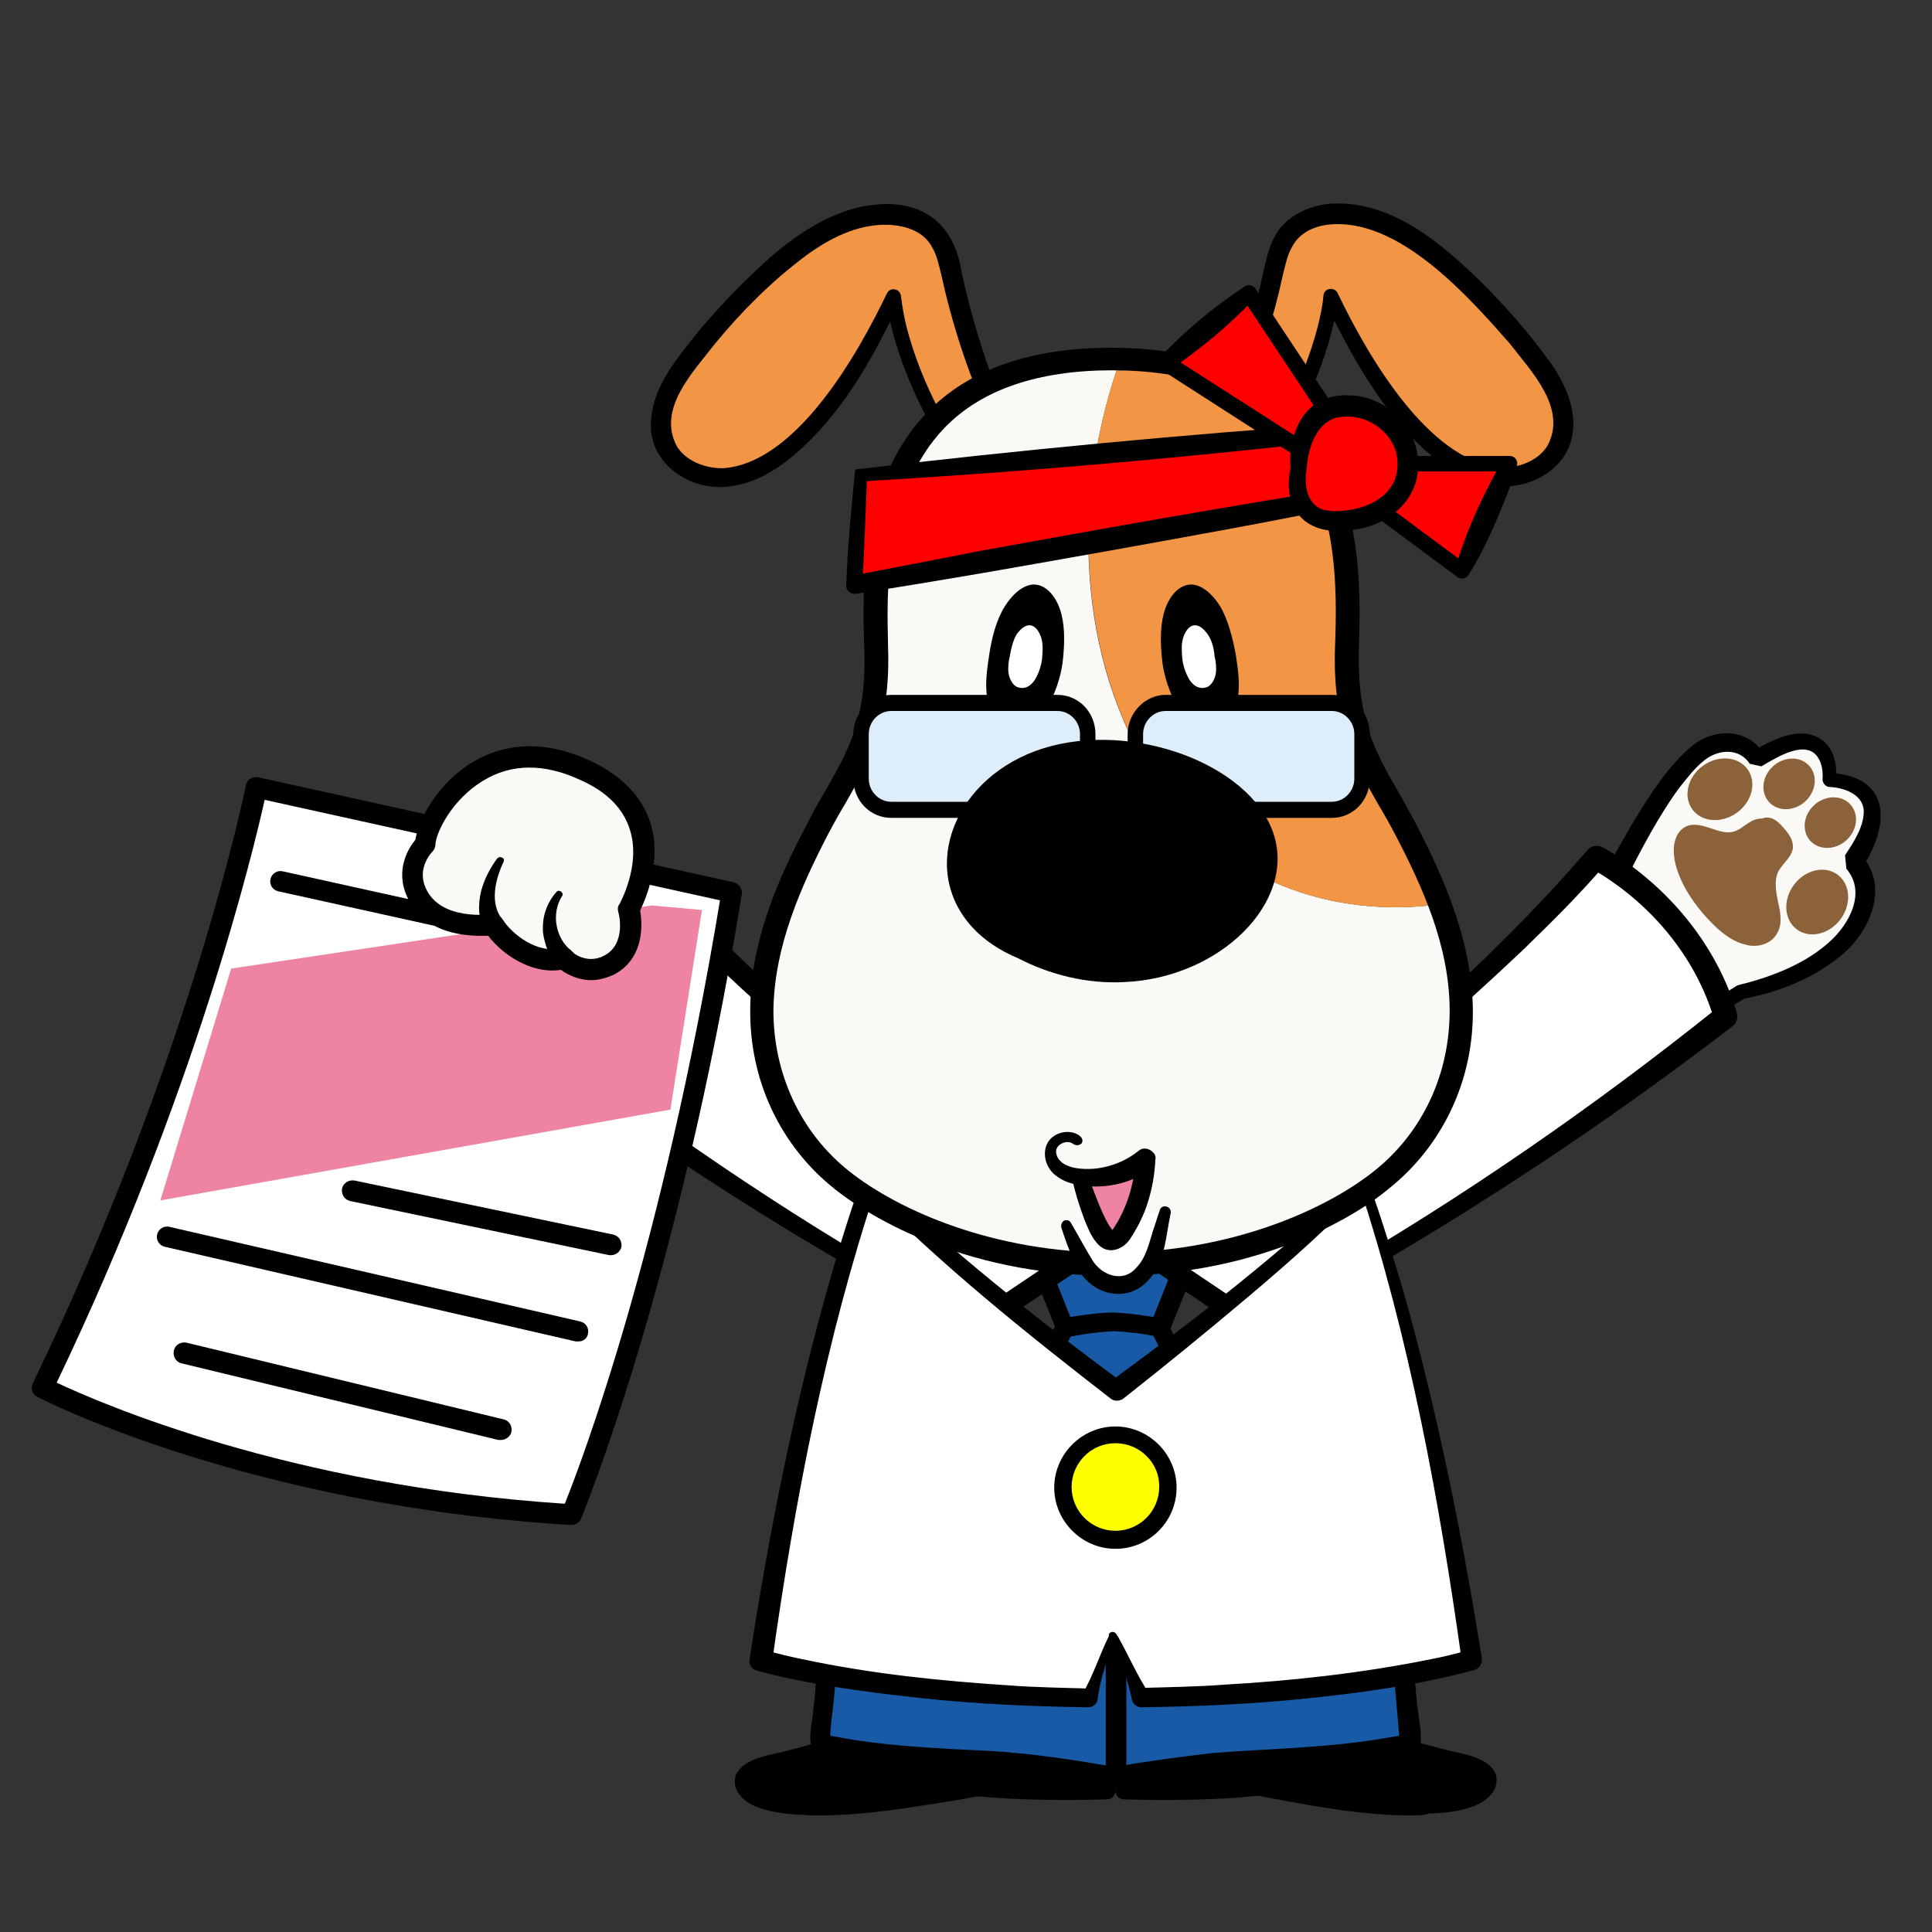 <?xml version="1.0" encoding="utf-8"?>
<!-- Generator: Adobe Illustrator 26.5.1, SVG Export Plug-In . SVG Version: 6.00 Build 0)  -->
<svg version="1.1" xmlns="http://www.w3.org/2000/svg" xmlns:xlink="http://www.w3.org/1999/xlink" x="0px" y="0px"
	 viewBox="0 0 300 300" style="enable-background:new 0 0 300 300;" xml:space="preserve">
<rect x="0" y="0" width="300" height="300" fill="#333333" stroke="none"/>
<style type="text/css">
	.st0{fill:#185AA5;}
	.st1{fill:#FFFFFF;}
	.st2{fill:#FBF9F5;}
	.st3{fill:#8B6239;}
	.st4{fill:#FFFF00;}
	.st5{fill:#F29544;}
	.st6{fill:#EE84A1;}
	.st7{fill:#DDEDF9;}
	.st8{fill:#FF0000;}
</style>
<g id="レイヤー_1">
</g>
<g id="レイヤー_3">
	<g>
		<g>
			<g>
				<path d="M171.9,275.5v2.6c0,0-16.1,0.5-24.1-1.1C139.9,275.3,171.9,275.5,171.9,275.5z"/>
				<path d="M165.8,279.5c-5.5,0-13.3-0.2-18.3-1.2c-0.9-0.2-2.5-0.5-2.3-1.9c0.1-1.4,0.2-2.3,26.7-2.2c0.7,0,1.3,0.6,1.3,1.3v2.6
					c0,0.7-0.6,1.3-1.3,1.3C171.7,279.4,169.2,279.5,165.8,279.5z M165.4,276.8c1,0,1.9,0,2.7,0
					C167.2,276.8,166.3,276.8,165.4,276.8z M147.3,275.4L147.3,275.4L147.3,275.4z"/>
			</g>
			<g>
				<path d="M135.6,269.1c-1.6,0.8-13.1,3.9-15.1,4.3c-2,0.4-4,1-4.8,2.1c-0.9,1.3,0.2,2.8,2.1,3.7c1.9,0.8,4.4,1.1,6.8,1.2
					c16.1,0.7,31.1-5.6,47.2-5c0,0,0.8-2.5-1.3-8.1S135.6,269.1,135.6,269.1z"/>
				<path d="M127.1,281.9c-0.8,0-1.7,0-2.5-0.1c-3.2-0.1-5.6-0.6-7.3-1.3c-1.7-0.7-2.8-1.9-3.1-3.1c-0.2-0.9-0.1-1.8,0.5-2.5
					c0.9-1.2,2.7-2,5.6-2.6c2.2-0.4,13.4-3.6,14.8-4.2c0.1,0,0.2-0.1,0.3-0.1c0.1,0,8.4-1.8,16.8-3c16-2.1,18.9,0,19.7,2.1
					c2.2,5.8,1.4,8.7,1.3,9c-0.2,0.6-0.7,0.9-1.3,0.9c-7.9-0.3-15.7,1.1-23.2,2.5C141.7,280.6,134.5,281.9,127.1,281.9z M136,270.4
					c-2.2,1-13.4,4-15.2,4.4c-2.9,0.6-3.7,1.3-4,1.6c-0.1,0.1-0.1,0.2-0.1,0.3c0.1,0.4,0.7,0.9,1.6,1.4c1.5,0.6,3.5,1,6.4,1.1
					c7.9,0.3,15.8-1.1,23.4-2.5c7.3-1.3,14.8-2.7,22.6-2.6c0-1.1-0.2-3.1-1.4-6.2C168.5,265.5,152.9,266.7,136,270.4z"/>
			</g>
		</g>
		<g>
			<g>
				<path d="M174.5,275.5v2.6c0,0,16.1,0.5,24.1-1.1C206.5,275.3,174.5,275.5,174.5,275.5z"/>
				<path d="M180.6,279.5c-3.4,0-5.9-0.1-6.1-0.1c-0.7,0-1.3-0.6-1.3-1.3v-2.6c0-0.7,0.6-1.3,1.3-1.3c26.4-0.1,26.5,0.8,26.7,2.2
					c0.2,1.4-1.5,1.8-2.3,1.9C193.9,279.3,186.1,279.5,180.6,279.5z M178.4,276.8c0.8,0,1.7,0,2.7,0
					C180.1,276.8,179.2,276.8,178.4,276.8z M199.1,275.4L199.1,275.4L199.1,275.4z"/>
			</g>
			<g>
				<path d="M210.8,269.1c1.6,0.8,13.1,3.9,15.1,4.3c2,0.4,4,1,4.8,2.1c0.9,1.3-0.2,2.8-2.1,3.7c-1.9,0.8-4.4,1.1-6.8,1.2
					c-16.1,0.7-31.1-5.6-47.2-5c0,0-0.8-2.5,1.3-8.1S210.8,269.1,210.8,269.1z"/>
				<path d="M219.3,281.9c-7.4,0-14.6-1.3-21.5-2.6c-7.5-1.4-15.3-2.8-23.2-2.5c-0.6,0-1.1-0.3-1.3-0.9c-0.1-0.3-0.9-3.1,1.3-9
					c0.8-2.1,3.8-4.2,19.7-2.1c8.5,1.1,16.7,2.9,16.8,3c0.1,0,0.2,0.1,0.3,0.1c1.3,0.6,12.6,3.8,14.8,4.2c2.9,0.6,4.7,1.4,5.6,2.6
					c0.6,0.7,0.7,1.6,0.5,2.5c-0.3,1.3-1.5,2.4-3.1,3.1c-1.8,0.8-4.1,1.2-7.3,1.3C221,281.9,220.1,281.9,219.3,281.9z M176.7,274.1
					c7.4,0,14.6,1.3,21.6,2.6c7.6,1.4,15.5,2.8,23.4,2.5c2.9-0.1,4.9-0.5,6.4-1.1c1-0.4,1.5-1,1.6-1.4c0-0.1,0-0.1-0.1-0.3
					c-0.3-0.3-1.1-1-4-1.6c-1.9-0.4-13-3.4-15.2-4.4c-16.9-3.7-32.4-4.9-33.4-2.5c-1.2,3.1-1.4,5.1-1.4,6.2
					C176,274.1,176.3,274.1,176.7,274.1z"/>
			</g>
		</g>
		<g>
			<path class="st0" d="M217.9,254.3c0.1-11,0.8-29.2,0.3-40.1h-90c-0.5,10.9,0.2,29.2,0.3,40.1c0.1,10.8-2,16.6-0.6,16.9
				c11.2,2.1,19.5,2.1,26.7,2.5c7.2,0.4,18.6,2.3,18.6,2.3s11.5-1.9,18.6-2.3c7.2-0.4,15.5-0.4,26.7-2.5
				C219.9,270.9,217.8,265,217.9,254.3z"/>
			<path d="M216.3,254.2c0.2-13.4,0.9-26.7,0.4-40.1c0,0,1.4,1.4,1.4,1.4h-90l1.4-1.4c-0.1,4.2-0.1,8.5-0.1,12.8
				c0,7.4,0.4,18.2,0.5,25.7c0.1,4.3-0.1,8.7-0.6,13c-0.2,1.5-0.4,3.2-0.4,4.5c-0.1-0.2-0.4-0.6-0.7-0.7c0,0-0.1,0-0.1,0l-0.1,0l0,0
				l0.2,0c2.2,0.4,4.4,0.8,6.7,1.1c6.1,0.8,13,1.1,19.1,1.4c6.5,0.4,12.9,1.4,19.3,2.5c0,0-0.5,0-0.5,0c5.2-0.9,10.4-1.6,15.6-2.2
				c9.2-0.7,18.2-0.8,27.2-2.4c0,0,1.9-0.3,1.9-0.3l0.5-0.1l0.1,0c-0.3,0-0.7,0.3-0.8,0.6C217,265.6,216.2,259.3,216.3,254.2
				L216.3,254.2z M219.5,254.3c0,3.9,0.2,7.7,0.7,11.5c0.2,1.5,0.5,3.1,0.4,4.7c0,0.9-0.7,2-1.8,2.2c0,0-0.5,0.1-0.5,0.1l-2,0.3
				c-9,1.6-18.4,1.6-27.4,2.2c-5.1,0.5-10.3,1.2-15.4,2c-6.5-0.8-13-1.9-19.5-2.2c-8.7-0.4-17.8-0.8-26.4-2.4
				c-3-0.7-1.3-5.3-1.3-7.4c1-7.3,0.5-18,0.4-25.5c-0.2-8.6-0.3-17.2,0.1-25.8c0-0.8,0.7-1.4,1.4-1.4c0,0,90,0,90,0
				c0.8,0,1.4,0.6,1.4,1.4C220.2,227.5,219.6,240.9,219.5,254.3L219.5,254.3z"/>
		</g>
		<g>
			<path class="st0" d="M163,225.4c0,0,3.3,1.3,10.3,4.2l0,46.4"/>
			<path d="M163.2,224.9l10.7,3.2c0.7,0.2,1.1,0.8,1,1.5c0,0,0,46.4,0,46.4c0,0.9-0.7,1.6-1.6,1.6c-0.9,0-1.6-0.7-1.6-1.6v-46.4
				l1,1.5l-9.8-5.2C162.2,225.6,162.5,224.7,163.2,224.9L163.2,224.9z"/>
		</g>
		<g>
			<g>
				<path class="st0" d="M172.9,203.8l7.1,2.4c0,0,7.8,14,7.8,29.3l-15.1,11.1l-15.1-11.1c0-15.3,7.8-29.3,7.8-29.3l7.1-2.4"/>
				<path d="M172.7,247.9c-0.3,0-0.6-0.1-0.8-0.3l-15.1-11.1c-0.4-0.3-0.6-0.7-0.6-1.1c0-15.5,7.6-29.4,7.9-30
					c0.2-0.3,0.5-0.5,0.8-0.7l7.1-2.4c0.2-0.1,0.4-0.1,0.7-0.1c0.2,0,0.4,0,0.7,0.1l7.1,2.4c0.3,0.1,0.6,0.3,0.8,0.7
					c0.3,0.6,8,14.5,7.9,30c0,0.5-0.2,0.9-0.6,1.1l-15.1,11.1C173.3,247.9,173,247.9,172.7,247.9z M159,234.8l13.7,10l13.7-10
					c-0.2-12.9-6-24.9-7.3-27.4l-6.4-2.1l-6.4,2.1C165.1,209.8,159.2,221.9,159,234.8z"/>
			</g>
			<g>
				<path class="st0" d="M172.7,205.2c4.1,0.2,7.4,0.9,7.4,0.9l3.8-9.5l-11.2-6.8h0l-11.2,6.8l3.8,9.5
					C165.4,206.2,168.6,205.5,172.7,205.2L172.7,205.2z"/>
				<path d="M165.4,207.6c-0.6,0-1.1-0.3-1.3-0.9l-3.8-9.5c-0.3-0.6,0-1.4,0.6-1.7l11.2-6.8c0.5-0.3,1-0.3,1.5,0l11.2,6.8
					c0.6,0.4,0.8,1.1,0.6,1.7l-3.8,9.5c-0.3,0.6-0.9,1-1.6,0.9c0,0-3.1-0.7-7-0.9c-3.9,0.2-7,0.9-7,0.9
					C165.6,207.6,165.5,207.6,165.4,207.6z M163.3,197.2l2.9,7.3c1.3-0.2,3.7-0.6,6.4-0.7c0,0,0.1,0,0.1,0c2.7,0.1,5.1,0.5,6.4,0.7
					l2.9-7.3l-9.4-5.7L163.3,197.2z"/>
			</g>
		</g>
		<g>
			<path class="st1" d="M150.8,181.6c-16.3-12.7-42.5-35.4-53.2-48.5c0,0-15.1,7.7-20.1,24.7c18.3,14.3,40.4,29.5,61.1,41.2"/>
			<path d="M150,182.6c-19-14.9-37.7-30.2-53.9-48.3c0,0,2.2,0.5,2.2,0.5c-9,5.1-16.2,13.7-19.2,23.6c0,0-0.6-2-0.6-2
				c19.2,15.2,39.3,29.3,60.5,41.6c0.6,0.3,0.8,1,0.4,1.6c-0.3,0.6-1,0.8-1.6,0.4c-21.6-12-42.1-25.8-61.6-40.7
				c-0.6-0.5-0.8-1.3-0.6-2c0.8-2.7,1.9-5.4,3.3-7.9c4.1-7.5,10.3-13.8,17.8-18c0.8-0.4,1.7-0.2,2.2,0.5c3.7,4.5,7.9,8.8,12.1,13
				c12.8,12.6,26.4,24.4,40.4,35.6C152.7,181.7,151.3,183.6,150,182.6L150,182.6z"/>
		</g>
		<g>
			<g>
				<path class="st2" d="M242.7,144.7l8.4-9.3c0,0,8.1-16.4,13.6-19.4c5.5-3,8.1,1.6,8.1,1.6c12.3-7.6,11.3,3.3,11.3,3.3
					s12.1,0.2,3.7,12.7c0,0,4,4,0.1,10.1c-5,7.9-17.5,10.1-17.5,10.1l-14.1,8.3"/>
				<path d="M242.1,144.2l7.8-9.8l-0.3,0.4c1.3-2.5,2.7-4.9,4.1-7.3c2.6-4.2,5.3-8.6,9.2-11.8c3.4-2.7,8.6-2.6,11,1.4
					c0,0-1.8-0.4-1.8-0.4c1.2-0.7,2.4-1.4,3.7-1.9c5.5-2.4,9.8,0.1,9.3,6.4c0,0-1.1-1.2-1.1-1.2c9.8,0.5,9.5,8.2,5.1,14.8
					c0,0-0.2-2.1-0.2-2.1c0.2,0.2,0.3,0.4,0.5,0.5c4,5.1,0.6,12-3.8,15.4c-4.4,3.5-9.5,5.5-15,6.5c0,0,0.4-0.1,0.4-0.1l-14.2,8.1
					c-0.4,0.3-1,0.1-1.3-0.3c-0.2-0.4-0.1-1,0.3-1.2l14-8.6c4.9-1.2,10.1-3.1,14-6.5c3.3-2.8,6.1-7.9,2.9-11.6c0,0-0.2-2.1-0.2-2.1
					c1.4-2.1,3-4.6,2.9-7c-0.2-2.5-3.1-3.5-5.3-3.6c-0.6,0-1.1-0.6-1.1-1.2c0.1-1.1-0.1-2.4-0.6-3.2c-1.8-3.2-6.5-0.2-8.9,1.2
					c0,0-1.8-0.4-1.8-0.4c-1.6-2.5-4.9-2.3-7.1-0.5c-1.5,1.2-2.7,2.8-3.9,4.3c-3.2,4.4-5.8,9.4-8.3,14.3c0,0.1-0.1,0.1-0.1,0.2
					l-9,8.7C242.6,146,241.4,145,242.1,144.2L242.1,144.2z"/>
			</g>
			
				<ellipse transform="matrix(0.747 -0.665 0.665 0.747 -10.497 215.556)" class="st3" cx="277.7" cy="121.6" rx="4.2" ry="3.7"/>
			
				<ellipse transform="matrix(0.747 -0.665 0.665 0.747 -12.863 221.347)" class="st3" cx="284.1" cy="127.6" rx="4.2" ry="3.7"/>
			
				<ellipse transform="matrix(0.809 -0.587 0.587 0.809 -21.005 180.298)" class="st3" cx="267.2" cy="122.5" rx="5.3" ry="4.5"/>
			<ellipse transform="matrix(0.603 -0.797 0.797 0.603 0.31 280.721)" class="st3" cx="282.4" cy="140" rx="5.3" ry="4.5"/>
			<path class="st3" d="M275.9,145c0.9-1.4,0.6-3.2,0.2-4.9c-0.3-1.6-0.7-3.4,0.1-4.9c0.7-1.2,2-2.1,2.2-3.5
				c0.1-1.2-0.6-2.2-1.4-3.1c-0.5-0.6-1.1-1.2-1.8-1.5c-0.5-0.2-1.1-0.2-1.6,0c-0.5,0-1.1,0.1-1.6,0.4c-1,0.5-1.7,1.3-2.7,1.6
				c-1.2,0.4-2.5-0.1-3.7-0.5c-1.2-0.4-2.6-0.8-3.7-0.3c-1.4,0.6-2,2.2-2,3.7c0,2,0.7,3.8,1.6,5.6c1.3,2.4,3,4.5,5,6.4
				c1.3,1.2,2.8,2.3,4.6,2.7C272.9,147.2,275,146.6,275.9,145z"/>
		</g>
		<g>
			<path class="st1" d="M194.7,181.6c16.3-12.7,42.5-35.4,53.2-48.5c0,0,15.1,7.7,20.1,24.7c-18.3,14.3-40.4,29.5-61.1,41.2"/>
			<path d="M193.9,180.7c18.5-15.1,37-30.6,52.6-48.7c0.6-0.7,1.5-0.8,2.2-0.5c1.4,0.7,2.5,1.5,3.7,2.3c8.1,5.7,14.5,14,17.3,23.5
				c0.2,0.7,0,1.5-0.6,2c-9.8,7.5-19.8,14.7-30.1,21.5c-10.3,6.8-20.8,13.3-31.5,19.3c-0.6,0.3-1.3,0.1-1.6-0.5
				c-0.3-0.6-0.1-1.3,0.4-1.6c21.2-12.3,41.4-26.3,60.5-41.6c0,0-0.6,2-0.6,2c-2.9-10-10.2-18.5-19.2-23.6c0,0,2.2-0.5,2.2-0.5
				c-4,4.7-8.3,8.9-12.6,13.1c-13.1,12.4-26.9,24.1-41.3,35.2C194.2,183.5,192.7,181.7,193.9,180.7L193.9,180.7z"/>
		</g>
		<g>
			<polygon class="st1" points="153.3,204.7 173.2,191.3 157.6,175 144.1,176.5 137.3,194.7 			"/>
			<path d="M153.3,206.3c-0.3,0-0.6-0.1-0.9-0.2l-16-10c-0.7-0.4-0.9-1.2-0.7-1.9l6.8-18.1c0.2-0.6,0.7-1,1.3-1l13.5-1.5
				c0.5-0.1,1,0.1,1.4,0.5l15.6,16.3c0.3,0.3,0.5,0.8,0.4,1.3c-0.1,0.5-0.3,0.9-0.7,1.2L154.2,206
				C154,206.2,153.6,206.3,153.3,206.3z M139.3,194l14,8.7l17.4-11.7L157,176.7l-11.7,1.3L139.3,194z"/>
		</g>
		<g>
			<polygon class="st1" points="193.1,204.7 173.2,191.3 188.8,175 202.3,176.5 209.1,194.7 			"/>
			<path d="M193.1,206.3c-0.3,0-0.6-0.1-0.9-0.3l-19.9-13.4c-0.4-0.3-0.7-0.7-0.7-1.2c-0.1-0.5,0.1-1,0.4-1.3l15.6-16.3
				c0.4-0.4,0.8-0.6,1.4-0.5l13.5,1.5c0.6,0.1,1.1,0.5,1.3,1l6.8,18.1c0.3,0.7,0,1.5-0.7,1.9l-16,10
				C193.7,206.2,193.4,206.3,193.1,206.3z M175.7,191l17.4,11.7l14-8.7l-6-16l-11.7-1.3L175.7,191z"/>
		</g>
		<g>
			<path class="st1" d="M172.7,254.1c0.5,0,4.3,9.5,4.3,9.5c33.4-0.4,51.3-5.8,51.3-5.8c-6.7-46.8-16.8-74.2-16.8-74.2
				c-14.1,14.3-38.4,32.3-38.4,32.3s-24.3-18-38.4-32.3c0,0-10.2,27.4-16.8,74.2c0,0,17.8,5.4,51,5.8
				C169.1,263.6,172.2,254.1,172.7,254.1z"/>
			<path d="M172.7,253.4c0.6,0,0.7,0.5,1,0.9c1.6,2.9,2.9,5.9,4.8,8.8c0,0-1.4-1-1.4-1c3.8-0.1,9.2-0.2,12.9-0.5
				c10.7-0.6,21.4-1.8,31.9-3.9c2.1-0.4,4.2-0.9,6.2-1.5l-1.1,1.8c-3.5-25-8.1-50.1-16-74.1c0,0,1.4,0.3,1.4,0.3
				c-5.8,6.1-12.1,11.7-18.5,17.1c-6.4,5.4-12.9,10.7-19.5,15.9c-0.6,0.4-1.4,0.4-1.9,0c-13.3-10.3-26.4-20.8-38.2-32.8
				c0,0,1.9-0.4,1.9-0.4c-8,23.9-12.8,49.1-16.3,74c0,0-1.1-1.8-1.1-1.8c1.9,0.6,4.1,1.1,6.1,1.5c10.4,2.2,21,3.3,31.7,4
				c3.7,0.3,9.1,0.4,12.8,0.5c0,0-1.4,1-1.4,1c1.7-2.9,2.7-6.1,4.2-9.2C172.1,253.7,172.3,253.5,172.7,253.4L172.7,253.4z
				 M172.7,254.8c0.2,0,0.4-0.1,0.4-0.2c0,0,0,0.1,0,0.1L173,255c-0.6,1.3-1.1,2.7-1.5,4.1c-0.5,1.6-0.9,3.3-1.1,5
				c-0.2,0.6-0.8,1-1.4,1c-8.5-0.1-17.4-0.5-25.8-1.4c-6.4-0.7-12.9-1.5-19.3-2.8c-2.1-0.4-4.2-0.9-6.4-1.5c-0.8-0.2-1.3-1-1.1-1.8
				c2.9-18.8,6.6-37.7,11.7-56.1c1.7-6.1,3.5-12.2,5.7-18.3c0.2-0.6,0.9-0.9,1.5-0.7c12.2,11.5,25.4,22.1,38.9,32.1c0,0-1.9,0-1.9,0
				c13.4-9.8,26.7-20.1,38.7-31.6c0.4-0.4,1.2-0.3,1.4,0.3c2.2,6,4,12.1,5.8,18.2c5.1,18.3,8.9,37.2,11.9,56
				c0.1,0.8-0.4,1.6-1.1,1.8c-8.5,2.3-17.1,3.5-25.8,4.4c-8.5,0.9-17.4,1.3-26,1.4c-0.6,0-1.2-0.4-1.4-1c-0.6-3-1.6-5.9-2.9-8.7
				c-0.1-0.2-0.3-0.7-0.5-0.9C172.4,254.7,172.5,254.8,172.7,254.8L172.7,254.8z"/>
		</g>
		<g>
			<circle class="st4" cx="173.2" cy="231" r="8.2"/>
			<path d="M173.2,240.5c-5.2,0-9.5-4.3-9.5-9.5s4.3-9.5,9.5-9.5s9.5,4.3,9.5,9.5S178.5,240.5,173.2,240.5z M173.2,224.1
				c-3.8,0-6.8,3.1-6.8,6.8c0,3.8,3.1,6.8,6.8,6.8c3.8,0,6.8-3.1,6.8-6.8C180.1,227.2,177,224.1,173.2,224.1z"/>
		</g>
		<g>
			<path class="st5" d="M162.6,79.3c-7-11.1-12-23.4-14.8-36.2c-0.6-2.5-1.1-5.2-2.9-7.1c-1.6-1.7-3.9-2.5-6.2-2.7
				c-7.1-0.6-13.5,3.7-18.8,8.4c-4.9,4.4-9.4,9.2-13.3,14.5c-1.4,1.8-2.7,3.8-3.4,5.9c-0.8,2.2-1,4.6-0.1,6.7
				c1.5,3.8,6.2,5.7,10.3,5.2s7.6-3.1,10.6-5.9c6.4-6.1,10.9-14,14.7-22c0,0,1.2,17.5,19.4,36.3"/>
			<path d="M161.7,79.9c-5.5-8.4-9.9-17.7-12.9-27.3c-1-3.2-1.9-6.5-2.6-9.8c-0.4-1.6-0.7-3.1-1.4-4.3c-1.3-2.6-4.2-3.5-7-3.6
				c-4.7-0.1-9,2.1-12.8,4.9c-5.2,3.9-9.9,8.6-14,13.6c-3.4,4.4-9,10.1-5.9,15.9c1.4,2.3,4.5,3.5,7.3,3.4
				c11.3-0.9,20.8-17.7,25.3-27.1c0.5-1.1,2.1-0.8,2.2,0.4c0.2,1.6,0.5,3.3,0.9,4.9c2.4,9.1,7.1,17.6,13,24.9c1.5,2,3.5,4,5.1,5.9
				c0.9,1-0.6,2.4-1.5,1.4c-2.4-2.5-4.8-5.2-6.9-8c-5.3-7-9.6-15-11.9-23.6c-0.4-1.7-0.8-3.4-1-5.3c0,0,2.3,0.4,2.2,0.4
				c-4.2,9.1-9.4,18.4-17.4,24.8c-2.7,2.1-6.1,4-9.9,4.2c-5.9,0.4-12-4-11.4-10.4c0.4-5.5,4.2-9.7,7.4-13.8c2.2-2.6,4.5-5.1,6.9-7.5
				c4.9-4.8,10.2-9.5,17.1-11.5c8.5-2.2,15.4,0.6,16.8,9.8c1.4,6.4,3.3,12.8,5.7,18.9c2.4,6.1,5.3,12.1,8.7,17.7
				C164.3,80,162.5,81.1,161.7,79.9L161.7,79.9z"/>
		</g>
		<g>
			<path class="st5" d="M182.8,79.3c7-11.1,12-23.4,14.8-36.2c0.6-2.5,1.1-5.2,2.9-7.1c1.6-1.7,3.9-2.5,6.2-2.7
				c7.1-0.6,13.5,3.7,18.8,8.4c4.9,4.4,9.4,9.2,13.3,14.5c1.4,1.8,2.7,3.8,3.4,5.9s1,4.6,0.1,6.7c-1.5,3.8-6.2,5.7-10.3,5.2
				s-7.6-3.1-10.6-5.9c-6.4-6.1-10.9-14-14.7-22c0,0-1.2,17.5-19.4,36.3"/>
			<path d="M181.8,78.7c3.4-5.7,6.3-11.6,8.7-17.7c2.4-6.1,4.3-12.4,5.7-18.9c0.4-1.6,0.7-3.4,1.6-5.1c1.7-3.6,6-5.4,9.7-5.4
				c9.1-0.1,16.4,6.3,22.5,12.2c3.6,3.6,7,7.4,10,11.5c3.3,4.2,6.1,10.4,2.9,15.5c-2.2,3.3-6.2,4.9-10,4.7
				c-12.9-1.1-22.4-18.6-27.3-29c0,0,2.2-0.4,2.2-0.4c-0.2,1.9-0.6,3.6-1,5.3C204.6,60,200.3,68,194.9,75c-2.1,2.8-4.5,5.5-6.9,8
				c-0.9,1-2.4-0.3-1.5-1.4c1.7-1.8,3.6-3.9,5.1-5.9c5.9-7.3,10.6-15.8,13-24.9c0.4-1.6,0.8-3.4,0.9-4.9c0.1-1.2,1.7-1.4,2.2-0.4
				c4.5,9.4,14,26.1,25.3,27.1c2.9,0.1,5.9-1.1,7.3-3.4c3.1-5.8-2.5-11.5-5.9-15.9c-6.4-7.3-16.5-18.6-26.8-18.5c-2.8,0-5.7,1-7,3.6
				c-0.7,1.2-1,2.7-1.4,4.3c-0.7,3.3-1.6,6.6-2.6,9.8c-1,3.2-2.2,6.4-3.5,9.5c-2.6,6.2-5.8,12.2-9.5,17.8
				C183,81.1,181.1,80,181.8,78.7L181.8,78.7z"/>
		</g>
		<path class="st2" d="M179.5,121.3c-12.6-19.2-13.1-44.4-5.5-65.6c-0.4,0-0.9,0-1.3,0c-37.5,0-37.1,30.5-36.6,44.9
			c0.4,14.3-4.5,19.2-9.1,28.1c-4.6,8.9-8.5,18-8.7,27.9c-0.1,10.2,4.2,20.2,12.5,26.7c8.3,6.6,23.4,13,41.8,13s33.5-6.4,41.8-13
			c8.3-6.6,12.6-16.5,12.5-26.7c-0.1-5.6-1.4-11-3.3-16.2C207.1,142.7,189.5,136.8,179.5,121.3z"/>
		<path class="st5" d="M209.3,100.6c0.4-14.2,0.9-44.2-35.3-44.9c-7.6,21.1-7,46.4,5.5,65.6c10,15.5,27.5,21.4,44.2,19.1
			c-1.5-4-3.4-7.9-5.3-11.7C213.8,119.7,208.9,114.9,209.3,100.6z"/>
		<path d="M172.7,198.1c-24.1,0-39-10.2-43-13.4c-8.5-6.7-13.4-17-13.2-28.2c0.1-10.5,4.3-20,8.9-28.7c0.9-1.8,1.8-3.4,2.7-4.9
			c3.6-6.3,6.5-11.2,6.1-22.2c-0.3-9-0.8-25.8,9.8-36.7c6.5-6.7,16.1-10,28.6-10s22.2,3.4,28.6,10c10.6,10.9,10.1,27.7,9.8,36.7
			c-0.3,11,2.5,16,6.1,22.2c0.9,1.6,1.8,3.2,2.7,4.9c4.5,8.7,8.7,18.3,8.9,28.7c0.2,11.2-4.7,21.5-13.2,28.2
			C211.7,187.9,196.8,198.1,172.7,198.1z M172.7,57.5c-11.5,0-20.3,3-26,8.9c-9.5,9.8-9,25.6-8.8,34.1c0.4,12-2.9,17.7-6.6,24.2
			c-0.9,1.5-1.8,3.1-2.7,4.8c-4.3,8.3-8.3,17.4-8.5,27.1c-0.1,10,4.2,19.3,11.8,25.3c7.7,6.1,22.5,12.6,40.7,12.6s33-6.5,40.7-12.6
			c7.6-6,11.9-15.2,11.8-25.3c-0.1-9.7-4.1-18.7-8.5-27.1c-0.9-1.7-1.8-3.3-2.7-4.8c-3.7-6.5-7-12.1-6.6-24.2
			c0.3-8.5,0.8-24.2-8.8-34.1C193,60.5,184.2,57.5,172.7,57.5z"/>
		<path d="M189.5,94.2c-1.3-2.1-3.2-3.7-5-3.4c-1.8,0.3-3.2,2.2-3.8,4.5c-0.6,2.3-0.5,5-0.2,7.6c0.5,3.5,1.9,6.3,2.8,7.5
			c1.3,1.9,3.2,3.2,5.8,2.4c1.9-0.6,3-3.2,3.2-5.1c0.2-2-0.1-4-0.4-6C191.4,99,190.7,96.3,189.5,94.2z"/>
		<path class="st1" d="M187.6,98.6c-0.6-0.9-1.4-1.6-2.2-1.5c-0.8,0.1-1.4,1-1.7,2c-0.3,1-0.2,2.2-0.1,3.3c0.2,1.5,0.8,2.7,1.2,3.3
			c0.6,0.8,1.4,1.4,2.6,1c0.8-0.3,1.3-1.4,1.4-2.2s0-1.8-0.2-2.6C188.5,100.7,188.2,99.5,187.6,98.6z"/>
		<path d="M156,94.2c1.3-2.1,3.2-3.7,5-3.4c1.8,0.3,3.2,2.2,3.8,4.5c0.6,2.3,0.5,5,0.2,7.6c-0.5,3.5-1.9,6.3-2.8,7.5
			c-1.3,1.9-3.2,3.2-5.8,2.4c-1.9-0.6-3-3.2-3.2-5.1c-0.2-2,0.1-4,0.4-6C154,99,154.7,96.3,156,94.2z"/>
		<path class="st1" d="M157.8,98.6c0.6-0.9,1.4-1.6,2.2-1.5c0.8,0.1,1.4,1,1.7,2c0.3,1,0.2,2.2,0.1,3.3c-0.2,1.5-0.8,2.7-1.2,3.3
			c-0.6,0.8-1.4,1.4-2.6,1c-0.8-0.3-1.3-1.4-1.4-2.2s0-1.8,0.2-2.6C157,100.7,157.3,99.5,157.8,98.6z"/>
		<g>
			<path class="st1" d="M165.5,190.2c0,0,1.9,4.3,3.1,6.2c1,1.5,2.6,2.8,4.4,3.1c2.9,0.4,5.3-1.7,6.4-5.4c0.6-1.9,1.5-6,1.5-6"/>
			<path d="M166.3,189.9c1,1.7,2.4,4.3,3.4,5.9c1.5,2.3,4.7,3.4,6.7,1.1c1.5-1.5,2-3.7,2.6-5.7c0.4-1.1,0.7-2.2,1.1-3.3
				c0.3-1,1.8-0.6,1.7,0.4c-0.8,3.6-0.8,7.5-3.4,10.4c-3.2,3.7-8.6,2.5-10.9-1.5c-1.2-2.2-2-4.4-2.7-6.6c-0.1-0.4,0.1-0.9,0.5-1.1
				C165.7,189.4,166.1,189.5,166.3,189.9L166.3,189.9z"/>
		</g>
		<path class="st6" d="M177.8,180c-2.9,2.2-6.7,3.2-10.3,2.7c0.6,1.9,2.3,7.2,3.5,8.8c0.3,0.5,0.8,0.9,1.3,1
			c0.8,0.1,1.5-0.6,1.9-1.3C176.5,187.8,177.7,183.9,177.8,180z"/>
		<path d="M166.6,177.6c-0.9-0.7-2.8,0.1-2.6,1.4c0.2,1.5,1.8,2.2,3.2,2.4c3.4,0.5,7-0.6,9.6-2.7c0.7-0.6,1.7-0.4,2.3,0.3
			c0.3,0.3,0.4,0.7,0.3,1.1c-0.1,2.3-0.5,4.5-1.2,6.7c-0.6,1.9-1.5,3.7-2.6,5.4c-1,1.7-3.3,2.7-4.9,1.2c-1.2-1.1-1.8-2.8-2.3-4
			c-0.8-2.1-1.4-4.1-1.9-6.2c-0.2-0.6,0.2-1.3,0.9-1.5c0.6-0.2,1.2,0.2,1.5,0.8c1.1,2.7,2.3,6.6,3.9,8.6c-0.3,0-0.2,0.1,0-0.2
			c2.2-3.2,3.3-7.1,3.6-10.9c0,0,2.6,1.4,2.6,1.4c-3.5,2.5-7.9,3.4-12,2.5c-1-0.2-2.1-0.6-3.1-1.4c-2.1-1.6-2.4-5.2,0.3-6.4
			c1.1-0.5,2.6-0.5,3.6,0.4c0.3,0.3,0.4,0.8,0.1,1.1C167.5,177.9,167,177.9,166.6,177.6L166.6,177.6z"/>
		<g>
			<g>
				<path class="st7" d="M168.9,120.9c0,2.7-2.1,4.8-4.7,4.8h-25.8c-2.6,0-4.7-2.2-4.7-4.8v-6.9c0-2.7,2.1-4.8,4.7-4.8h25.8
					c2.6,0,4.7,2.2,4.7,4.8V120.9z"/>
				<path d="M164.2,127h-25.8c-3.3,0-5.9-2.7-5.9-6.1v-6.9c0-3.3,2.7-6.1,5.9-6.1h25.8c3.3,0,5.9,2.7,5.9,6.1v6.9
					C170.1,124.3,167.5,127,164.2,127z M138.4,110.4c-1.9,0-3.5,1.6-3.5,3.6v6.9c0,2,1.6,3.6,3.5,3.6h25.8c1.9,0,3.5-1.6,3.5-3.6
					v-6.9c0-2-1.6-3.6-3.5-3.6H138.4z"/>
			</g>
			<g>
				<path class="st7" d="M176.3,120.9c0,2.7,2.1,4.8,4.7,4.8h25.8c2.6,0,4.7-2.2,4.7-4.8v-6.9c0-2.7-2.1-4.8-4.7-4.8H181
					c-2.6,0-4.7,2.2-4.7,4.8V120.9z"/>
				<path d="M206.8,127H181c-3.3,0-5.9-2.7-5.9-6.1v-6.9c0-3.3,2.7-6.1,5.9-6.1h25.8c3.3,0,5.9,2.7,5.9,6.1v6.9
					C212.7,124.3,210.1,127,206.8,127z M181,110.4c-1.9,0-3.5,1.6-3.5,3.6v6.9c0,2,1.6,3.6,3.5,3.6h25.8c1.9,0,3.5-1.6,3.5-3.6v-6.9
					c0-2-1.6-3.6-3.5-3.6H181z"/>
			</g>
			<path d="M176.3,118.7h-7.4c-0.7,0-1.2-0.5-1.2-1.2c0-0.7,0.5-1.2,1.2-1.2h7.4c0.7,0,1.2,0.5,1.2,1.2
				C177.5,118.2,176.9,118.7,176.3,118.7z"/>
		</g>
		<path d="M162,116.2c13.8-4.3,32,2.4,35.7,13.1c3.7,10.7-8.2,22.6-23.2,23.2c-5.8,0.3-11.6-1.2-16.4-3.7c-2.9-1.2-5.4-2.9-7.2-4.9
			C142.6,134.7,148.3,120.5,162,116.2z"/>
		<g>
			<g>
				<polygon class="st8" points="133.7,73.8 132.6,90.8 210.7,76.9 209,67 				"/>
				<path d="M134.6,74.7c-0.2,5.5-0.4,10.8-0.7,16.1l-1.5-1.4c6.5-1.3,13-2.5,19.5-3.8c18.7-3.4,39.9-7.2,58.6-10.1c0,0-1,1.5-1,1.5
					l-1.8-9.9l1.4,1.1c-6.2,0.7-12.4,1.4-18.5,2C171.9,72.1,153.4,73.6,134.6,74.7L134.6,74.7z M132.8,72.9
					c25.2-3,50.7-5.4,76.1-7.2c0.7-0.1,1.3,0.4,1.4,1.1l1.8,9.9c0.1,0.7-0.3,1.4-1,1.5c-4.9,1-14.6,2.9-19.5,3.8
					c-11.3,2.1-27.6,5-39.1,7c-6.5,1.1-13,2.2-19.6,3.2c-0.7,0.1-1.4-0.4-1.5-1.1C131.6,84.9,132.2,78.8,132.8,72.9L132.8,72.9z"/>
			</g>
			<g>
				<polyline class="st8" points="208.3,67.1 193.9,45.4 181,56.3 207.3,73.2 				"/>
				<path d="M207.2,67.8l-14.4-21.7l1.9,0.3c-1.9,2.1-4,4-6.1,5.8c-2.2,1.8-4.4,3.5-6.7,5.1l-0.1-2L208,72.1
					c0.6,0.4,0.8,1.2,0.4,1.8c-0.4,0.6-1.2,0.8-1.8,0.4l-26.3-16.9c-0.7-0.5-0.8-1.5-0.1-2c3.9-4.1,8.2-7.7,12.9-10.8
					c0.6-0.5,1.5-0.4,1.9,0.3c0,0,14.4,21.7,14.4,21.7C210.2,67.8,208.1,69.2,207.2,67.8L207.2,67.8z"/>
			</g>
			<g>
				<polyline class="st8" points="213.5,72 234.4,72 227.1,88.6 210.1,76 				"/>
				<path d="M213.5,70.8h20.9c0.7,0,1.2,0.5,1.2,1.2c-0.3,1.7-1,3.2-1.6,4.8c-1.7,4.3-3.5,8.6-6,12.5c-0.4,0.6-1.2,0.7-1.7,0.3
					c0,0-17-12.6-17-12.6c-0.5-0.4-0.6-1.1-0.2-1.7c0.4-0.5,1.1-0.6,1.7-0.2l17,12.6l-1.8,0.5c1.7-5.9,4.3-11.4,7.3-16.7
					c0,0,1.1,1.7,1.1,1.7h-20.9C211.9,73.2,211.9,70.8,213.5,70.8L213.5,70.8z"/>
			</g>
			<g>
				<path class="st8" d="M201.7,72.7c0,0-0.4-11,9.1-9.5c9.5,1.5,11.5,15.1,0,17.4C199.2,82.9,201.7,72.7,201.7,72.7z"/>
				<path d="M200.4,72.6c-0.4-4.2,1.4-9.5,5.8-10.8c0.6-0.2,1.5-0.4,2.1-0.4c0.4,0,0.7-0.1,1,0c5.6-0.1,10.8,4.7,10.9,10.4
					c0.3,6-5,10.1-10.5,10.5C203,83.3,199,79.3,200.4,72.6L200.4,72.6z M202.9,72.8c-0.5,2.8,0.2,6.3,3.5,6.5c0.9,0.1,1.4,0.1,2.3,0
					c4.3-0.4,8.5-2.8,8.3-7.5c-0.1-4.2-4.2-7.4-8.3-7.1C204.6,64.8,203.1,69.4,202.9,72.8L202.9,72.8z"/>
			</g>
		</g>
		<g>
			<g>
				<path class="st1" d="M113.7,138.5l-73.8-16.3c0,0-8.2,41.4-33.3,93.3c0,0,31.8,16.7,82.1,19.7
					C88.7,235.2,103.4,200.7,113.7,138.5z"/>
				<path d="M88.7,236.8C88.7,236.8,88.7,236.8,88.7,236.8c-50.2-3-82.6-19.7-82.9-19.9c-0.8-0.4-1.1-1.4-0.7-2.1
					c24.7-51.1,33-92.5,33.1-92.9c0.1-0.4,0.3-0.8,0.7-1c0.4-0.2,0.8-0.3,1.2-0.2l73.8,16.3c0.8,0.2,1.4,1,1.3,1.8
					c-10.1,61.7-24.9,96.7-25,97.1C90,236.4,89.4,236.8,88.7,236.8z M8.8,214.7c6.6,3.1,36,16,78.9,18.8
					c2.5-6.2,15.1-39.3,24.1-93.7l-70.7-15.6C39.3,132.2,30.4,169.6,8.8,214.7z"/>
			</g>
			<polygon class="st6" points="24.9,186.4 104.1,172.3 109,141.3 101.2,140.6 35.9,150.4 			"/>
			<path d="M94.9,194.9c-0.1,0-0.2,0-0.3,0l-40.2-8.4c-0.9-0.2-1.4-1-1.3-1.9c0.2-0.9,1-1.4,1.9-1.3l40.2,8.4c0.9,0.2,1.4,1,1.3,1.9
				C96.3,194.4,95.6,194.9,94.9,194.9z"/>
			<path d="M89.8,208.3c-0.1,0-0.2,0-0.4,0l-63.8-14.7c-0.9-0.2-1.4-1.1-1.2-1.9c0.2-0.9,1.1-1.4,1.9-1.2l63.8,14.7
				c0.9,0.2,1.4,1.1,1.2,1.9C91.2,207.8,90.6,208.3,89.8,208.3z"/>
			<path d="M77.8,223.6c-0.1,0-0.3,0-0.4,0l-49.2-11.9c-0.9-0.2-1.4-1.1-1.2-2c0.2-0.9,1.1-1.4,2-1.2l49.2,11.9
				c0.9,0.2,1.4,1.1,1.2,2C79.2,223.1,78.5,223.6,77.8,223.6z"/>
			<path d="M67.6,143.7c-0.1,0-0.2,0-0.4,0l-24-5.3c-0.9-0.2-1.4-1.1-1.2-1.9c0.2-0.9,1.1-1.4,1.9-1.2l24,5.3
				c0.9,0.2,1.4,1.1,1.2,1.9C69,143.1,68.3,143.7,67.6,143.7z"/>
		</g>
		<g>
			<g>
				<path class="st2" d="M76.6,143.6c1.9,2.9,6.5,6.4,10.9,5.2l0,0c0,0,3.1,3.1,7,1c4.7-2.5,3-8.7,3-8.7s8.4-14.4-6.6-21.5
					c-16.1-7.6-24.8,6.9-25,11.4c0,0-3.2,3.2-1.3,7.5C66.9,143.6,73,143.9,76.6,143.6L76.6,143.6z"/>
				<path d="M91.8,152.2c-1.9,0-3.6-0.8-4.7-1.6c-4.6,0.7-9.1-2.4-11.3-5.3c-8,0.3-11.3-3.1-12.6-6.1c-1.9-4.2,0.3-7.6,1.3-8.8
					c0.5-3.2,3.5-8.8,8.8-12c3.8-2.3,10-4.2,18.5-0.2c4.8,2.3,7.9,5.5,9.2,9.6c1.8,5.9-0.7,11.7-1.6,13.6c0.5,2.8,0.3,7.6-4,9.9
					C94.1,151.9,92.9,152.2,91.8,152.2z M88.7,147.7c0.2,0.2,2.4,2.1,5.1,0.7c3.5-1.8,2.3-6.6,2.2-6.8c-0.1-0.4-0.1-0.9,0.2-1.2
					c0-0.1,3.4-6,1.6-11.6c-1-3.2-3.5-5.8-7.5-7.6c-5.7-2.7-10.9-2.7-15.4,0.1c-4.7,2.9-7.2,7.9-7.3,9.9c0,0.4-0.2,0.8-0.5,1.1
					c-0.1,0.1-2.4,2.5-1,5.6c1.4,3.1,4.9,4.5,10.4,4.1c0.6,0,1.2,0.2,1.5,0.7c1.5,2.4,5.5,5.5,9.2,4.5c0.5-0.1,1,0,1.4,0.3
					C88.6,147.6,88.7,147.7,88.7,147.7z"/>
			</g>
			<path d="M78.2,133.8c-1.3,2.8-2.2,6.4-0.2,9c1.3,1.7-1.1,3.7-2.5,2.1c-1.3-1.9-1.3-4.4-0.8-6.5c0.5-1.9,1.4-3.6,2.5-5.1
				c0.2-0.2,0.5-0.3,0.8-0.1C78.3,133.3,78.3,133.6,78.2,133.8L78.2,133.8z"/>
			<path d="M87.3,139.1c-1.8,2.8-1,6.7,1.5,8.6c0.7,0.6,0.8,1.6,0.3,2.3c-2.7,2.7-5-4-4.8-6c0-2.1,0.8-4.1,2.2-5.6
				C86.9,138.1,87.6,138.7,87.3,139.1L87.3,139.1z"/>
		</g>
	</g>
</g>
<g id="レイヤー_4">
</g>
</svg>
